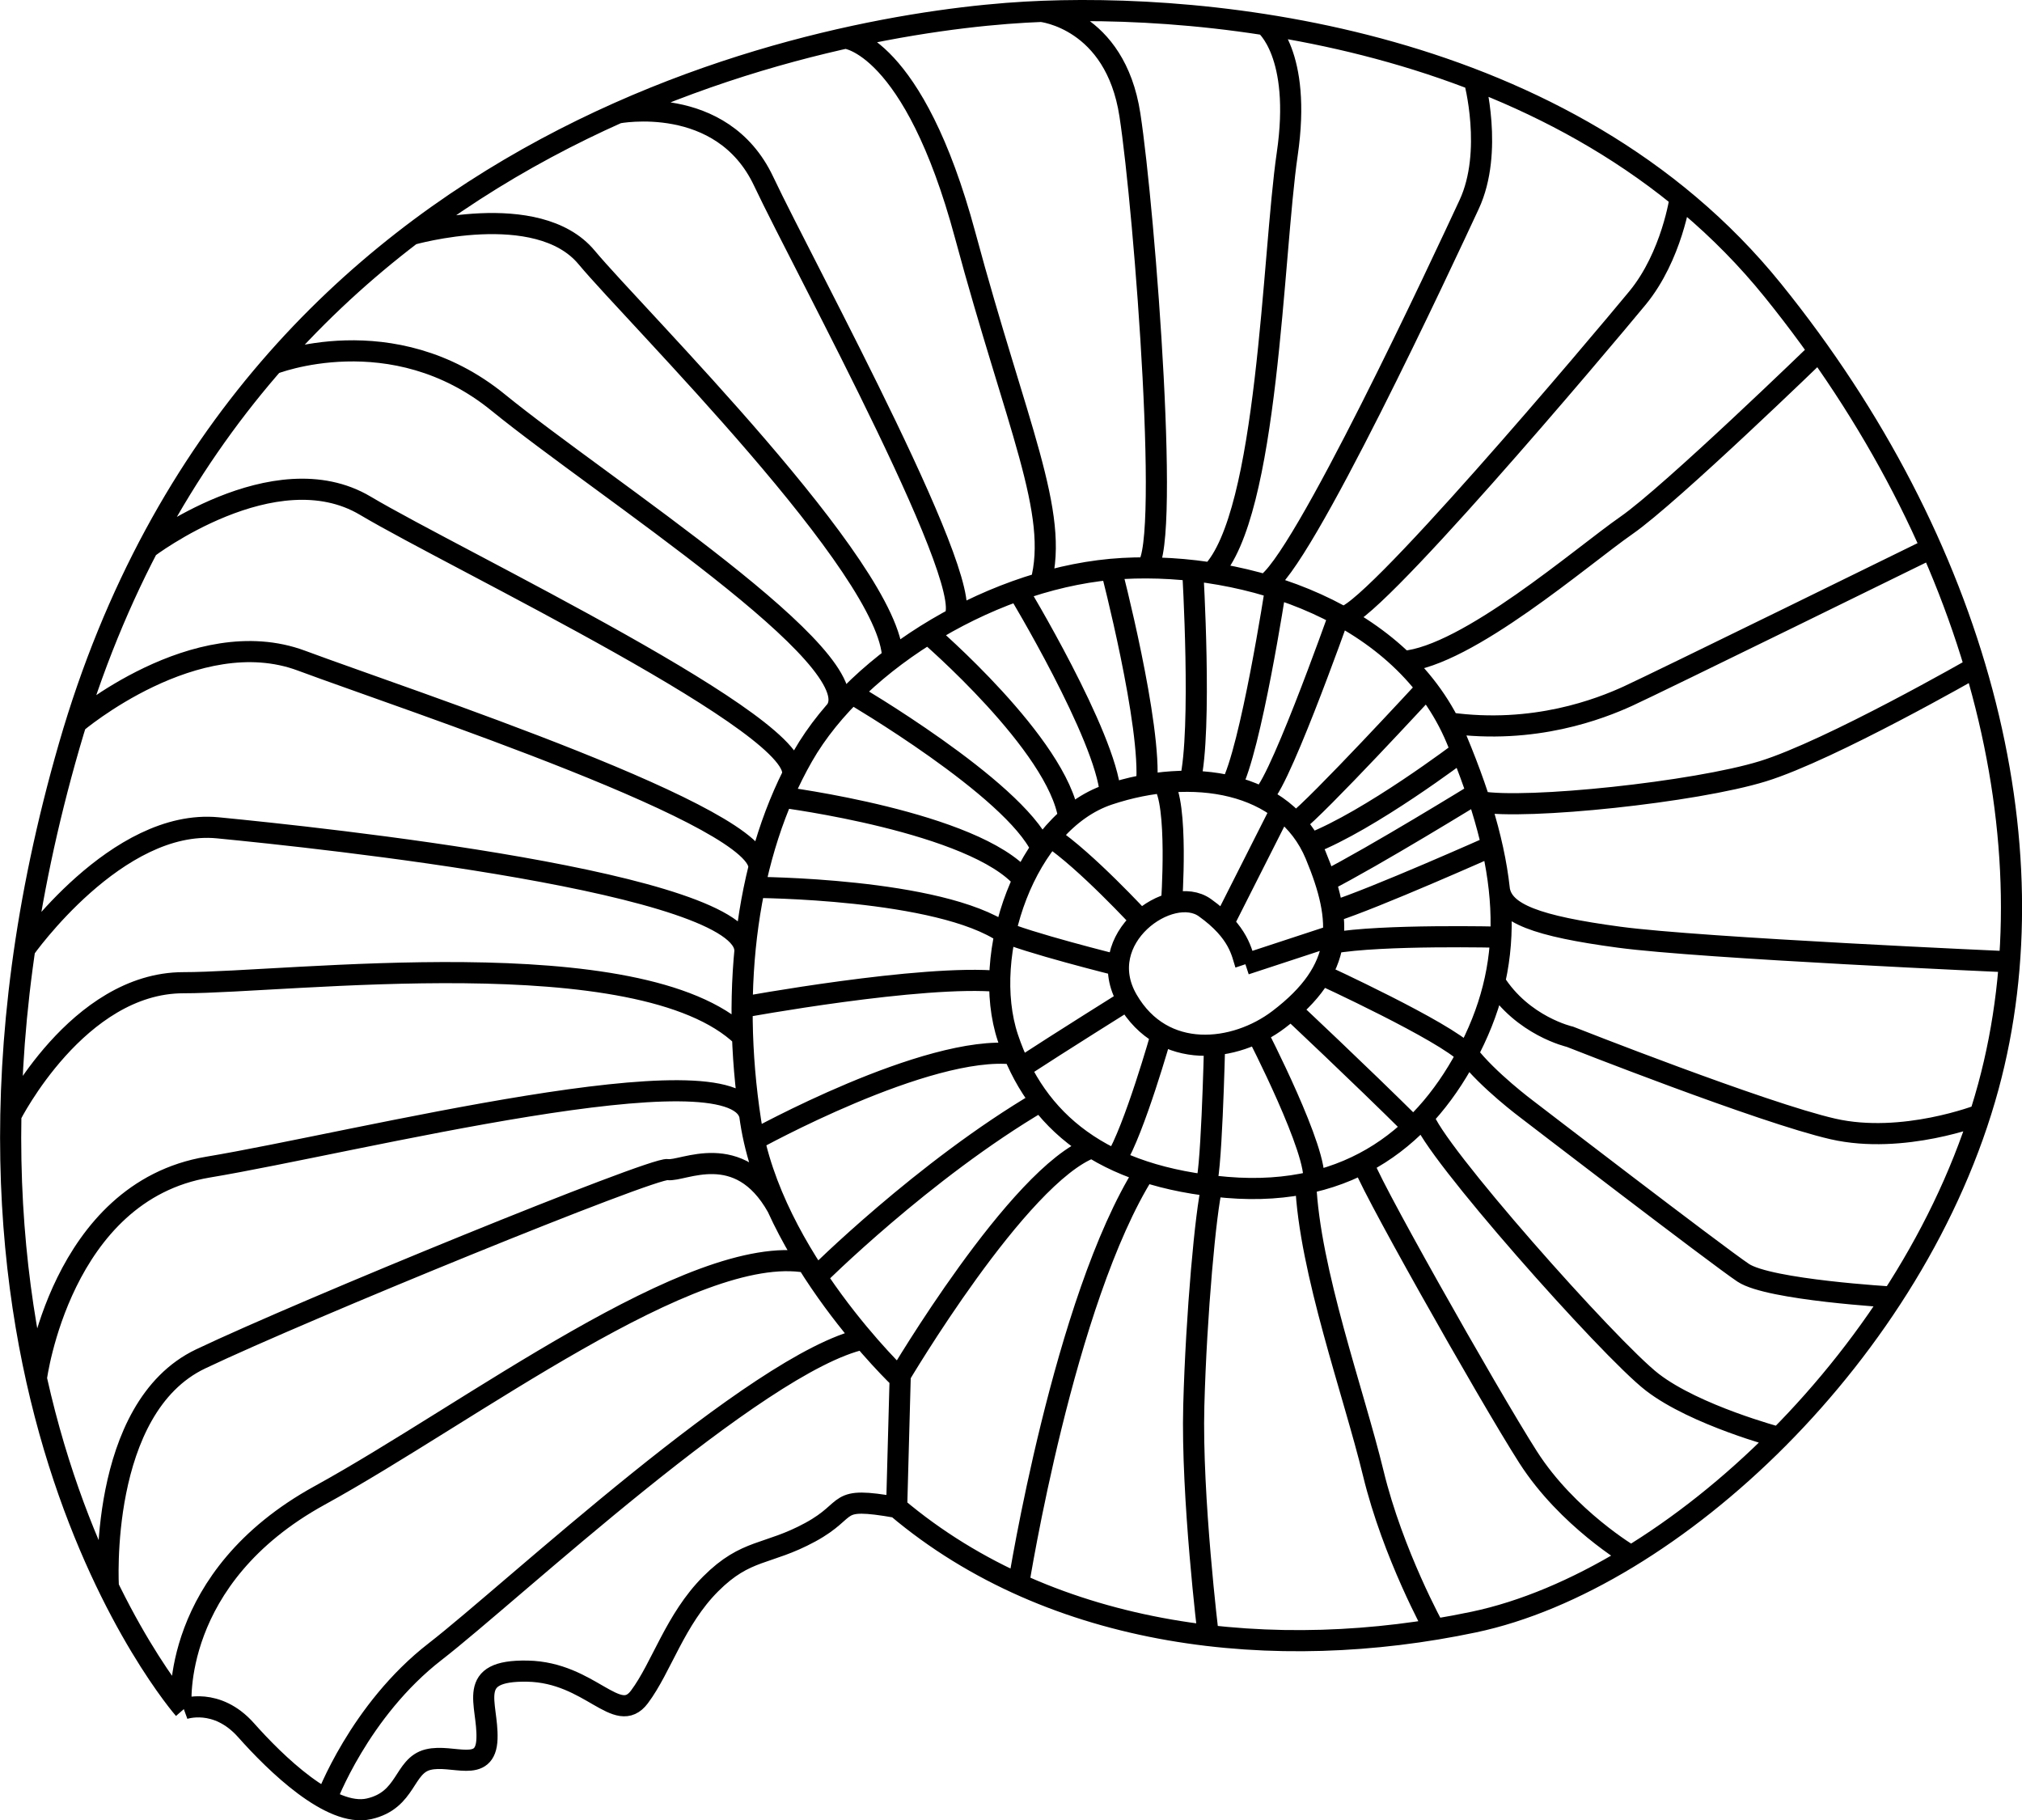 <?xml version="1.0" encoding="UTF-8" standalone="no"?>
<!-- Created with Inkscape (http://www.inkscape.org/) -->

<svg
   xmlns:dc="http://purl.org/dc/elements/1.1/"
   xmlns:cc="http://creativecommons.org/ns#"
   xmlns:rdf="http://www.w3.org/1999/02/22-rdf-syntax-ns#"
   xmlns:svg="http://www.w3.org/2000/svg"
   xmlns="http://www.w3.org/2000/svg"
   version="1.1"
   width="95.701"
   height="86.145"
   id="svg2">
  <defs
     id="defs4" />
  <g
     transform="translate(-28.874,-26.249)"
     id="layer1">
    <path
       d="m 87.819,71.883 4.161,-1.367 m -5.202,-0.563 2.723,-5.388 m -5.177,4.443 c 0,0 0.343,-4.803 -0.414,-5.72 m -1.03,6.521 c 0,0 -2.626,-2.851 -4.297,-3.963 m 3.224,6.09 c 0,0 -4.441,-1.103 -5.594,-1.657 m 6.023,3.3 c 0,0 -3.163,1.978 -5.074,3.225 m 6.679,-1.601 c 0,0 -1.28,4.528 -2.172,5.957 m 4.691,-5.462 c 0,0 -0.155,6.679 -0.449,6.638 m 2.451,-7.206 c 0,0 2.948,5.706 2.68,7.042 m -1.068,-8.146 c 0,0 3.221,3.016 5.787,5.564 m -4.361,-7.229 c 0,0 5.858,2.69 6.912,3.786 m -53.997,35.26 c 0,0 1.554,-4.208 5.161,-7.001 3.607,-2.793 15.253,-13.698 20.251,-14.791 m -32.282,17.362 c 0,0 -0.536,-6.062 6.562,-9.96 7.098,-3.898 17.666,-11.994 23.058,-11.03 M 37.571,107.123 c 0,0 1.552,-0.565 2.948,1.005 1.396,1.571 4.014,4.131 5.818,3.723 1.804,-0.407 1.629,-2.036 2.793,-2.327 1.164,-0.291 2.734,0.698 2.793,-0.989 0.058,-1.687 -1.047,-3.258 1.92,-3.2 2.967,0.058 4.247,2.618 5.294,1.222 1.047,-1.396 1.687,-3.665 3.374,-5.352 1.687,-1.687 2.676,-1.338 4.712,-2.444 2.036,-1.105 1.016,-1.716 4.086,-1.178 m 28.594,-26.982 c 0,0 -5.653,-0.139 -7.967,0.28 m 7.552,-4.592 c 0,0 -5.576,2.485 -7.546,3.108 m 6.836,-5.61 c 0,0 -4.845,2.985 -7.175,4.173 m 6.439,-6.16 c 0,0 -4.322,3.283 -7.156,4.384 m 5.516,-7.375 c 0,0 -5.192,5.631 -6.218,6.385 m 2.073,-9.836 c 0,0 -3.135,8.857 -3.732,8.602 m 0.725,-9.877 c 0,0 -1.174,7.652 -2.117,9.38 m -1.807,-10.212 c 0,0 0.453,7.545 -0.126,9.975 m -3.733,-10.033 c 0,0 1.937,7.417 1.673,10.202 m -6.085,-9.207 c 0,0 4.151,6.869 4.375,9.634 m -8.625,-7.59 c 0,0 6.147,5.271 6.654,8.715 m -10.271,-5.881 c 0,0 7.639,4.463 8.976,7.33 m -12.258,-2.419 c 0,0 9.096,1.168 11.403,3.896 m -12.729,0.371 c 0,0 8.753,0.027 11.866,2.181 m -12.45,3.492 c 0,0 8.531,-1.57 12.192,-1.221 m -11.622,7.501 c 0,0 8.194,-4.541 12.291,-4.072 m 0.227,25.088 c 0,0 2.137,-13.436 5.968,-19.514 m -11.636,9.738 c 0,0 5.663,-9.598 9.143,-10.883 m -13.044,6.123 c 0,0 5.07,-5.061 10.616,-8.319 m 7.929,25.29 c 0,0 -0.801,-6.576 -0.684,-10.882 0.116,-4.305 0.564,-9.211 0.864,-10.394 m 10.53,20.987 c 0,0 -1.969,-3.552 -2.9,-7.392 -0.931,-3.84 -3.019,-9.57 -3.197,-13.716 m 15.396,17.636 c 0,0 -3.007,-1.768 -4.869,-4.677 -1.862,-2.909 -8.015,-13.805 -7.782,-13.932 m 19.653,13.001 c 0,0 -3.958,-1.047 -5.995,-2.618 -2.036,-1.571 -10.491,-11.105 -10.831,-12.563 m 22.191,8.535 c 0,0 -5.833,-0.336 -7.055,-1.15 -1.222,-0.815 -10.239,-7.738 -10.239,-7.738 0,0 -1.84,-1.37 -2.811,-2.634 m 24.253,2.896 c 0,0 -3.639,1.425 -6.956,0.669 -3.316,-0.756 -12.45,-4.363 -12.45,-4.363 0,0 -2.242,-0.504 -3.564,-2.608 m 24.366,-0.938 c 0,0 -14.576,-0.642 -18.474,-1.166 -3.898,-0.524 -5.505,-1.116 -5.673,-2.278 m 22.526,-10.492 c 0,0 -6.846,3.927 -10.046,4.916 -3.2,0.989 -11.212,1.833 -13.402,1.44 m 21.371,-11.996 c 0,0 -13.089,6.425 -14.369,7.007 -1.28,0.582 -4.413,1.827 -8.461,1.263 m 17.506,-17.597 c 0,0 -7.009,6.793 -9.103,8.247 -2.094,1.454 -7.533,6.194 -10.574,6.442 m 13.118,-21.957 c 0,0 -0.392,2.773 -2.021,4.752 -1.629,1.978 -13.062,15.557 -13.999,15.076 m 6.271,-25.398 c 0,0 0.921,3.399 -0.242,5.901 -1.164,2.502 -8.001,17.205 -9.673,17.998 m 0.009,-26.508 c 0,0 1.752,1.354 1.054,6.125 -0.698,4.771 -0.893,17.079 -3.588,19.826 m -8.053,-26.581 c 0,0 3.496,0.355 4.194,4.893 0.698,4.538 2.001,21.398 0.699,21.444 m -14.162,-25.072 c 0,0 3.224,0.254 5.668,9.33 2.444,9.076 4.472,13.137 3.574,16.459 m -20.019,-22.246 c 0,0 4.925,-0.962 6.903,3.227 1.978,4.189 10.537,19.792 8.928,20.752 m -25.593,-18.227 c 0,0 5.961,-1.711 8.288,1.082 2.327,2.793 14.424,14.765 14.484,18.96 m -29.33,-13.915 c 0,0 5.653,-2.253 10.657,1.82 5.003,4.073 17.683,12.168 15.982,14.581 m -32.565,-7.691 c 0,0 5.995,-4.562 10.3,-2.002 4.305,2.56 21.135,10.569 20.189,12.826 m -33.883,-2.539 c 0,0 5.666,-4.818 10.669,-2.956 5.003,1.862 22.109,7.476 21.641,9.861 m -34.739,3.794 c 0,0 4.371,-6.208 9.142,-5.743 4.771,0.465 25.075,2.597 24.945,5.844 m -34.743,7.769 c 0,0 3.166,-6.283 8.169,-6.283 5.003,0 21.626,-2.115 26.463,2.55 m -33.424,16.179 c 0,0 1.143,-8.839 8.125,-10.002 6.981,-1.164 24.797,-5.71 25.637,-2.466 m -30.354,22.34 c 0,0 -0.519,-8.471 4.368,-10.798 4.887,-2.327 21.41,-9.076 22.108,-8.96 0.698,0.116 3.366,-1.468 5.185,1.779 m -28.084,23.75 c 0,0 -13.987,-15.962 -5.43,-45.582 8.557,-29.62 36.531,-34.227 45.252,-34.721 8.721,-0.494 25.671,1.152 35.379,13.164 9.709,12.012 13.329,26.164 10.202,37.683 -3.408,12.555 -14.974,23.367 -24.354,25.341 -9.38,1.975 -19.911,0.823 -27.316,-5.43 l 0.165,-6.089 c 0,0 -6.089,-5.759 -7.076,-12.177 -0.987,-6.418 -0.165,-12.671 2.468,-17.278 2.633,-4.608 9.215,-8.557 15.139,-8.886 5.924,-0.329 13.307,2.11 15.797,8.063 2.546,6.089 2.836,10.337 0.658,14.645 -2.038,4.033 -5.595,7.076 -11.519,6.582 -5.924,-0.494 -9.05,-3.127 -10.367,-7.076 -1.316,-3.949 0.823,-10.202 4.772,-11.519 3.949,-1.316 8.333,-0.636 9.788,2.855 1.317,3.161 1.396,5.411 -1.745,7.796 -2.057,1.562 -5.469,1.978 -7.156,-0.931 -1.687,-2.909 2.036,-5.527 3.665,-4.363 1.629,1.164 1.745,2.153 1.92,2.676"
       id="path3133"
       style="fill:none;stroke:#000000;stroke-width:1px;stroke-linecap:butt;stroke-linejoin:miter;stroke-opacity:1" />
  </g>
</svg>
